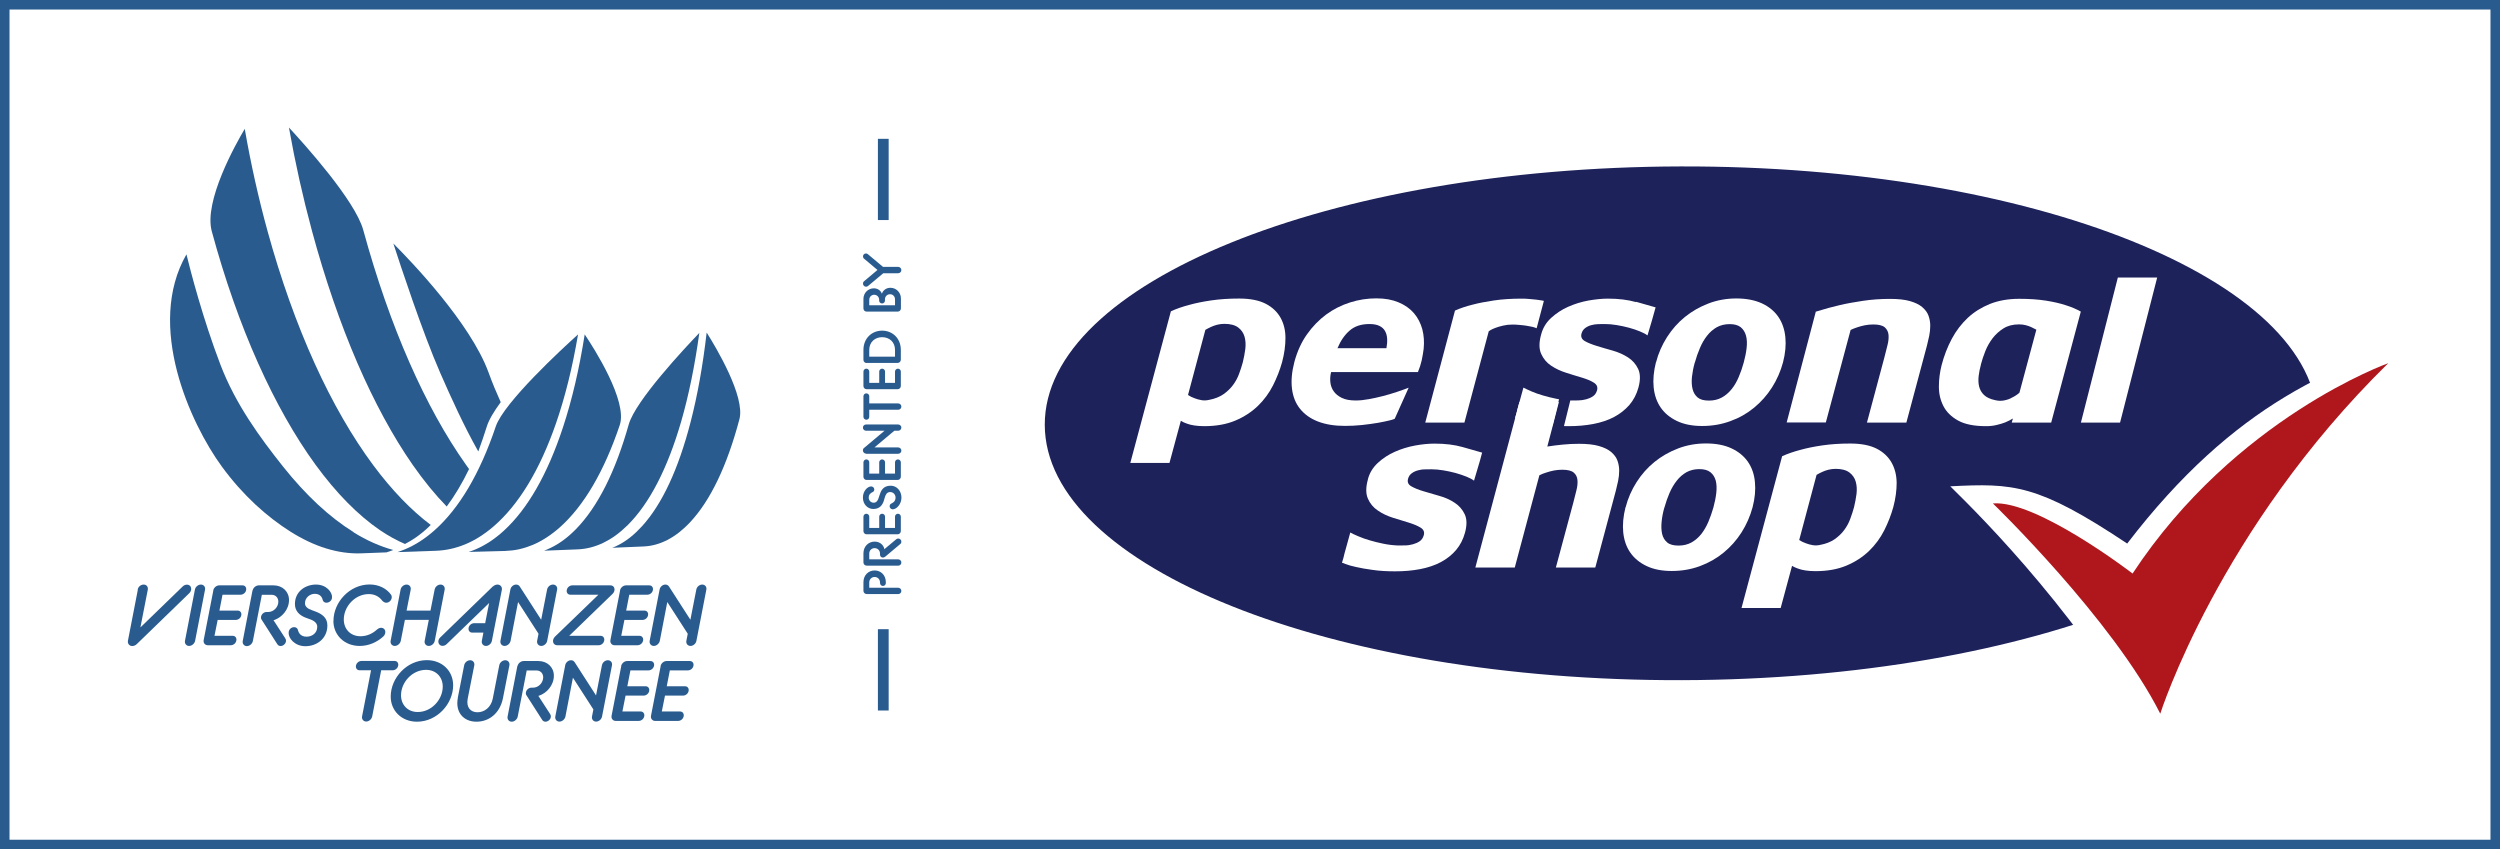 <?xml version="1.0" encoding="UTF-8"?>
<svg id="Ebene_1" data-name="Ebene 1" xmlns="http://www.w3.org/2000/svg" viewBox="0 0 283.46 96.3">
  <rect x="0" y="0" width="283.46" height="96.3" fill="#808080" stroke="none"/>
  <defs>
    <style>
      .cls-1 {
        fill: none;
      }

      .cls-1, .cls-2, .cls-3, .cls-4, .cls-5 {
        stroke-width: 0px;
      }

      .cls-2 {
        fill: #b0171d;
      }

      .cls-3 {
        fill: #fff;
      }

      .cls-4 {
        fill: #1d225b;
      }

      .cls-5 {
        fill: #2a5b8f;
      }
    </style>
  </defs>
  <g>
    <rect class="cls-3" x=".54" y=".54" width="282.38" height="95.21"/>
    <path class="cls-5" d="m283.46,96.3H0V0h283.46v96.3ZM1.08,95.21h281.3V1.08H1.08v94.13Z"/>
  </g>
  <g>
    <polygon class="cls-5" points="99.54 24.95 100.76 24.95 100.76 15.74 99.54 15.74 99.54 24.95 99.54 24.95"/>
    <polygon class="cls-5" points="99.54 80.56 100.76 80.56 100.76 71.34 99.54 71.34 99.54 80.56 99.54 80.56"/>
    <g>
      <path class="cls-5" d="m98.25,67.35c-.19,0-.35-.16-.35-.36v-.98c0-.8.57-1.33,1.27-1.33s1.27.53,1.27,1.33v.1c0,.19-.15.33-.33.33s-.33-.15-.33-.33v-.07c0-.36-.27-.62-.61-.62s-.61.26-.61.62v.6h3.28c.19,0,.36.16.36.36s-.16.36-.36.36h-3.59Z"/>
      <path class="cls-5" d="m98.25,64.13c-.19,0-.35-.16-.35-.36v-1.03c0-.79.57-1.33,1.27-1.33.58,0,.98.36,1.09.79v.08s1.35-1.13,1.35-1.13c.08-.07.15-.09.24-.09.19,0,.35.16.35.35,0,.11-.04.21-.13.28l-1.69,1.42c-.06.05-.16.11-.28.11-.18,0-.32-.15-.32-.32v-.13c0-.36-.27-.62-.61-.62s-.61.25-.61.62v.65h3.28c.19,0,.36.16.36.36s-.16.36-.36.36h-3.59Z"/>
      <path class="cls-5" d="m98.25,60.58c-.19,0-.35-.16-.35-.36v-1.64c0-.18.15-.33.33-.33s.33.15.33.33v1.28h1.13v-1.28c0-.18.15-.33.33-.33s.33.15.33.33v1.28h1.13v-1.28c0-.18.15-.33.33-.33s.33.15.33.33v1.64c0,.19-.16.36-.36.36h-3.54Z"/>
      <path class="cls-5" d="m101.22,57.75c-.19,0-.35-.16-.35-.35,0-.16.09-.26.2-.31.2-.09.47-.26.47-.67,0-.37-.28-.63-.61-.63-.39,0-.53.33-.62.65l-.09.31c-.13.42-.41.96-1.2.96-.67,0-1.18-.56-1.18-1.29,0-.77.54-1.27.94-1.27.19,0,.35.16.35.35,0,.16-.09.25-.2.3-.19.09-.43.25-.43.62,0,.34.26.58.56.58.37,0,.51-.35.58-.6l.09-.27c.14-.45.38-1.06,1.26-1.06.69,0,1.22.59,1.22,1.35s-.57,1.33-.99,1.33Z"/>
      <path class="cls-5" d="m98.25,54.42c-.19,0-.35-.16-.35-.36v-1.64c0-.18.15-.33.33-.33s.33.15.33.33v1.28h1.13v-1.28c0-.18.15-.33.33-.33s.33.15.33.33v1.28h1.13v-1.28c0-.18.15-.33.33-.33s.33.15.33.33v1.64c0,.19-.16.36-.36.36h-3.54Z"/>
      <path class="cls-5" d="m98.22,51.44c-.21,0-.38-.16-.38-.37,0-.12.05-.23.13-.28l2.32-1.95h-2.09c-.2,0-.36-.16-.36-.36s.16-.35.36-.35h3.64c.19,0,.36.16.36.35s-.16.36-.36.36h-.44l-2.25,1.89h2.69c.19,0,.36.16.36.36s-.16.36-.36.36h-3.62Z"/>
      <path class="cls-5" d="m98.56,46.45v.81c0,.19-.15.33-.33.33s-.33-.15-.33-.33v-2.33c0-.19.15-.33.33-.33s.33.15.33.33v.81h3.28c.19,0,.36.16.36.36s-.16.36-.36.36h-3.28Z"/>
      <path class="cls-5" d="m98.25,44.13c-.19,0-.35-.16-.35-.36v-1.64c0-.18.15-.33.33-.33s.33.15.33.33v1.28h1.13v-1.28c0-.18.15-.33.33-.33s.33.15.33.33v1.28h1.13v-1.28c0-.18.15-.33.33-.33s.33.15.33.33v1.64c0,.19-.16.36-.36.36h-3.54Z"/>
      <path class="cls-5" d="m98.25,41.16c-.19,0-.35-.16-.35-.36v-1.13c0-1.3.94-2.18,2.12-2.18s2.12.88,2.12,2.18v1.12c0,.19-.16.36-.36.36h-3.54Zm3.23-1.49c0-.89-.64-1.44-1.46-1.44s-1.46.56-1.46,1.44v.77h2.92v-.77Z"/>
      <path class="cls-5" d="m98.25,35.33c-.19,0-.35-.16-.35-.36v-1.08c0-.68.53-1.2,1.18-1.2.36,0,.75.18.91.61.16-.46.57-.67.97-.67.66,0,1.19.53,1.19,1.21v1.13c0,.19-.16.36-.36.36h-3.54Zm3.23-1.38c0-.35-.25-.59-.57-.59s-.57.26-.57.57v.15c0,.19-.15.33-.33.33s-.33-.15-.33-.33v-.1c0-.31-.25-.56-.56-.56s-.56.24-.56.58v.61h2.92v-.66Z"/>
      <path class="cls-5" d="m100.15,30.98l-1.72,1.44c-.07.06-.15.09-.23.09-.2,0-.35-.16-.35-.35,0-.11.04-.21.13-.28l1.51-1.27-1.52-1.28c-.08-.06-.12-.16-.12-.26,0-.19.15-.33.33-.33.09,0,.15.02.21.07l1.73,1.45h1.72c.19,0,.36.16.36.36s-.16.36-.36.36h-1.69Z"/>
    </g>
  </g>
  <g>
    <g>
      <g>
        <g>
          <path class="cls-5" d="m65.55,37.91c-1.76,1.58-8.42,7.72-9.34,10.45-1.8,5.34-4.15,9.31-6.99,11.81-.52.46-1.07.87-1.61,1.22-.54.35-1.1.64-1.66.88-.29.12-.59.23-.89.33l4.35-.15c.57-.02,1.13-.09,1.67-.21.56-.12,1.12-.3,1.66-.52.55-.23,1.1-.51,1.63-.85.54-.34,1.08-.74,1.6-1.19,2.85-2.46,5.23-6.38,7.06-11.65,1.04-2.99,1.88-6.39,2.51-10.11"/>
          <path class="cls-5" d="m66.3,37.89c-.61,3.9-1.44,7.45-2.47,10.57-1.75,5.31-4.01,9.26-6.72,11.73-.5.46-1.02.86-1.54,1.21-.52.34-1.05.63-1.58.86-.28.12-.56.23-.85.32l4.12-.11c.54-.02,1.07-.08,1.58-.19.53-.12,1.06-.29,1.57-.5.52-.22,1.04-.5,1.55-.83.51-.33,1.03-.73,1.53-1.17,2.72-2.43,5.01-6.33,6.78-11.58.92-2.71-2.9-8.69-3.99-10.31"/>
          <path class="cls-5" d="m79.28,37.76c-1.6,1.67-7.23,7.67-7.99,10.36-1.51,5.36-3.52,9.35-5.98,11.87-.45.46-.92.88-1.4,1.23-.47.35-.96.65-1.44.88-.26.13-.52.24-.78.34l3.8-.15c.49-.02.98-.09,1.45-.21.48-.12.97-.3,1.44-.52.47-.23.95-.51,1.42-.85.47-.34.93-.74,1.39-1.19,2.47-2.47,4.5-6.41,6.04-11.71.86-2.97,1.55-6.35,2.06-10.04"/>
          <path class="cls-5" d="m80.12,37.74c-.43,3.72-1.04,7.12-1.82,10.12-1.38,5.34-3.23,9.31-5.51,11.81-.42.46-.86.88-1.3,1.23-.44.35-.89.65-1.34.88-.24.13-.49.24-.73.33l3.55-.15c.46-.02.91-.09,1.35-.21.45-.12.9-.3,1.34-.52.44-.23.88-.51,1.32-.85.43-.34.87-.74,1.29-1.19,2.29-2.46,4.17-6.38,5.57-11.66.68-2.57-2.66-8.15-3.7-9.8"/>
          <path class="cls-5" d="m48.67,59.68c.06-.05.11-.11.17-.16-2.22-1.67-4.41-3.94-6.51-6.76-2.4-3.23-4.64-7.12-6.65-11.55-2.05-4.52-3.85-9.57-5.34-14.99-1.03-3.74-1.9-7.64-2.59-11.61-1.04,1.75-4.66,8.21-3.74,11.61,1.47,5.42,3.24,10.46,5.26,14.97,1.98,4.42,4.17,8.3,6.51,11.51,2.36,3.23,4.82,5.72,7.31,7.42.95.64,1.89,1.16,2.83,1.56.39-.2.78-.44,1.17-.7.54-.37,1.07-.8,1.58-1.29"/>
          <path class="cls-5" d="m53.18,53.19c-.78,1.61-1.62,3.02-2.53,4.24-1.31-1.34-2.6-2.92-3.87-4.74-2.23-3.21-4.33-7.08-6.25-11.51-1.95-4.52-3.69-9.57-5.16-15.01-1.02-3.77-1.9-7.71-2.61-11.71,1.66,1.79,7.51,8.25,8.43,11.63,1.49,5.44,3.25,10.5,5.24,15.02,1.95,4.44,4.1,8.33,6.38,11.55.13.18.25.35.38.53"/>
          <path class="cls-5" d="m40.1,60.34c-2.73-1.69-5.42-4.19-8-7.43-2.68-3.37-5.39-7.1-7.09-11.52-2-5.22-3.4-10.64-3.87-12.55-4.64,8.08.44,19.17,4.02,24.07,2.4,3.28,5.12,5.69,7.76,7.36,2.72,1.72,5.43,2.56,8.02,2.47l2.88-.11c.27-.08.53-.18.77-.27-1.49-.41-3-1.07-4.51-2.01"/>
        </g>
        <path class="cls-5" d="m56.77,45.59c-.48-1.06-.95-2.18-1.38-3.37-2.06-5.62-8.82-12.64-10.79-14.61.76,2.35,3.31,10.09,5.31,14.66,1.25,2.86,2.7,6.04,4.32,8.92.33-.9.65-1.83.96-2.81.23-.76.81-1.73,1.59-2.79"/>
      </g>
      <g>
        <g>
          <path class="cls-5" d="m42.08,76h-1.29c-.3,0-.44-.21-.44-.41,0-.4.34-.65.64-.65h3.73c.3,0,.44.21.44.41,0,.4-.34.65-.64.65h-1.3l-1.02,5.24c-.07.31-.37.57-.68.57s-.52-.26-.47-.57l1.02-5.24Z"/>
          <path class="cls-5" d="m44.3,78.98c0-2.12,1.83-4.13,4.1-4.13,1.73,0,2.98,1.22,2.98,2.85,0,2.11-1.83,4.13-4.1,4.13-1.73,0-2.98-1.23-2.98-2.85Zm5.9-1.13c0-1.1-.77-1.9-1.89-1.9-1.58,0-2.84,1.42-2.84,2.88,0,1.1.77,1.9,1.89,1.9,1.58,0,2.84-1.42,2.84-2.88Z"/>
          <path class="cls-5" d="m51.9,79.15l.73-3.72c.06-.32.37-.57.68-.57s.52.25.47.57l-.75,3.79c-.19.99.33,1.54,1.11,1.54s1.53-.55,1.73-1.54l.74-3.79c.06-.32.37-.57.68-.57s.52.25.47.57l-.73,3.72c-.33,1.7-1.56,2.68-3.01,2.68s-2.42-1.06-2.11-2.68Z"/>
          <path class="cls-5" d="m58.68,75.51c.07-.31.38-.56.69-.56h1.68c1.01,0,1.75.71,1.75,1.66,0,1.09-.81,1.98-1.68,2.27l-.08.02,1.33,2.05c.07.11.09.19.09.27,0,.35-.33.61-.61.61-.15,0-.29-.07-.37-.2l-1.76-2.75c-.07-.09-.1-.16-.1-.26,0-.4.34-.65.64-.65h.18c.64,0,1.15-.58,1.15-1.17,0-.45-.31-.78-.76-.78h-1.11l-1.02,5.24c-.07.31-.37.57-.68.57s-.52-.26-.47-.57l1.11-5.74Z"/>
          <path class="cls-5" d="m64.09,75.41c.06-.3.35-.55.65-.55.16,0,.31.06.42.23l2.42,3.76.67-3.42c.06-.32.36-.57.67-.57s.53.25.47.57l-1.13,5.82c-.06.31-.36.57-.67.57s-.52-.26-.47-.57l.16-.81-2.32-3.6-.85,4.41c-.07.31-.37.57-.68.57s-.52-.26-.47-.57l1.13-5.84Z"/>
          <path class="cls-5" d="m70.43,75.51c.07-.31.37-.56.68-.56h2.63c.29,0,.43.21.43.41,0,.4-.34.65-.64.65h-2.05l-.35,1.8h2.06c.29,0,.43.21.43.41,0,.4-.34.65-.64.65h-2.05l-.36,1.8h2.06c.29,0,.43.22.43.41,0,.41-.34.66-.64.66h-2.61c-.31,0-.52-.26-.47-.57l1.1-5.65Z"/>
          <path class="cls-5" d="m74.9,75.51c.07-.31.37-.56.68-.56h2.63c.29,0,.43.21.43.41,0,.4-.34.65-.64.65h-2.05l-.35,1.8h2.06c.29,0,.43.21.43.41,0,.4-.34.65-.64.65h-2.05l-.36,1.8h2.06c.29,0,.43.22.43.41,0,.41-.34.66-.64.66h-2.61c-.31,0-.52-.26-.47-.57l1.1-5.65Z"/>
        </g>
        <g>
          <path class="cls-5" d="m15.61,66.85c.06-.32.36-.57.68-.57s.52.25.47.57l-.84,4.29,4.79-4.64c.16-.16.34-.21.49-.21.31,0,.48.24.48.47,0,.17-.06.34-.21.49l-5.96,5.78c-.16.16-.36.22-.51.22-.34,0-.56-.28-.49-.62l1.12-5.77Z"/>
          <path class="cls-5" d="m22.1,66.85c.06-.32.37-.57.68-.57s.52.25.47.57l-1.13,5.82c-.07.31-.37.57-.68.57s-.52-.26-.47-.57l1.13-5.82Z"/>
          <path class="cls-5" d="m24.18,66.93c.07-.31.37-.56.68-.56h2.63c.29,0,.43.21.43.41,0,.4-.34.65-.64.65h-2.05l-.35,1.8h2.06c.29,0,.43.21.43.41,0,.4-.34.65-.64.65h-2.05l-.36,1.8h2.06c.29,0,.43.22.43.41,0,.41-.34.66-.64.66h-2.61c-.31,0-.52-.26-.47-.57l1.1-5.65Z"/>
          <path class="cls-5" d="m28.65,66.93c.07-.31.38-.56.69-.56h1.68c1.01,0,1.75.71,1.75,1.66,0,1.09-.81,1.98-1.68,2.27l-.08.02,1.33,2.05c.07.11.09.19.09.27,0,.35-.33.61-.61.61-.15,0-.29-.07-.37-.2l-1.76-2.75c-.07-.09-.1-.16-.1-.26,0-.4.34-.65.64-.65h.18c.64,0,1.15-.58,1.15-1.17,0-.45-.31-.78-.76-.78h-1.11l-1.02,5.25c-.07.31-.37.57-.68.57s-.52-.26-.47-.57l1.11-5.74Z"/>
          <path class="cls-5" d="m32.73,71.73c0-.36.3-.62.62-.62.23,0,.39.13.44.35.07.3.31.73.97.73.58,0,1.21-.37,1.21-1.12,0-.4-.31-.68-.86-.87l-.39-.14c-.75-.27-1.28-.77-1.28-1.57,0-1.43,1.19-2.21,2.39-2.21s1.84.88,1.82,1.43c0,.38-.32.63-.64.63-.2,0-.36-.11-.42-.31-.07-.36-.34-.7-.9-.7s-1.11.44-1.11,1.07c0,.37.29.62.8.79l.32.12c.81.29,1.42.73,1.42,1.6,0,1.54-1.25,2.36-2.49,2.36s-1.94-.94-1.9-1.52Z"/>
          <path class="cls-5" d="m37.81,70.4c0-2.12,1.83-4.13,4.1-4.13,1.06,0,1.93.47,2.42,1.15.06.08.09.17.09.27,0,.34-.27.65-.63.65-.16,0-.31-.09-.44-.22-.33-.45-.84-.76-1.53-.76-1.58,0-2.84,1.42-2.84,2.88,0,1.1.77,1.9,1.89,1.9.7,0,1.35-.28,1.85-.74.17-.15.34-.22.49-.22.28,0,.48.21.48.48,0,.17-.08.37-.22.5-.73.66-1.66,1.08-2.69,1.08-1.73,0-2.98-1.23-2.98-2.85Z"/>
          <path class="cls-5" d="m45.42,66.85c.06-.32.37-.57.68-.57s.52.25.47.57l-.47,2.38h2.71l.47-2.38c.06-.32.36-.57.67-.57s.52.25.47.57l-1.13,5.82c-.06.31-.36.57-.67.57s-.53-.26-.47-.57l.47-2.39h-2.71l-.47,2.39c-.07.31-.37.57-.68.57s-.52-.26-.47-.57l1.13-5.82Z"/>
          <path class="cls-5" d="m55.89,66.5c.16-.16.37-.22.52-.22.33,0,.56.28.49.61l-1.13,5.78c-.06.31-.36.57-.67.57s-.52-.26-.47-.57l.18-.94h-1.25c-.3,0-.44-.22-.44-.41,0-.41.34-.66.64-.66h1.25l.45-2.29-4.79,4.64c-.16.16-.33.22-.49.22-.31,0-.48-.25-.48-.47,0-.17.07-.35.22-.49l5.96-5.78Z"/>
          <path class="cls-5" d="m57.87,66.83c.06-.3.35-.55.65-.55.16,0,.31.06.42.23l2.42,3.76.67-3.42c.06-.32.36-.57.67-.57s.53.25.47.57l-1.13,5.82c-.06.31-.36.57-.67.57s-.52-.26-.47-.57l.16-.81-2.32-3.6-.85,4.41c-.07.31-.37.57-.68.57s-.52-.26-.47-.57l1.13-5.84Z"/>
          <path class="cls-5" d="m62.7,72.69c0-.17.08-.35.22-.5l4.93-4.76h-3.17c-.29,0-.43-.21-.43-.41,0-.4.34-.65.64-.65h4.31c.32,0,.48.23.48.46,0,.14-.06.35-.22.5l-4.92,4.76h3.55c.29,0,.43.22.43.41,0,.41-.34.66-.63.66h-4.71c-.31,0-.48-.24-.48-.47Z"/>
          <path class="cls-5" d="m70.3,66.93c.07-.31.37-.56.68-.56h2.63c.29,0,.43.21.43.41,0,.4-.34.65-.64.65h-2.05l-.35,1.8h2.06c.29,0,.43.21.43.41,0,.4-.34.65-.64.65h-2.05l-.36,1.8h2.06c.29,0,.43.22.43.41,0,.41-.34.66-.64.66h-2.61c-.31,0-.52-.26-.47-.57l1.1-5.65Z"/>
          <path class="cls-5" d="m74.79,66.83c.06-.3.35-.55.65-.55.16,0,.31.06.42.23l2.42,3.76.67-3.42c.06-.32.36-.57.67-.57s.53.25.47.57l-1.13,5.82c-.06.31-.36.57-.67.57s-.52-.26-.47-.57l.16-.81-2.32-3.6-.85,4.41c-.07.31-.37.57-.68.57s-.52-.26-.47-.57l1.13-5.84Z"/>
        </g>
      </g>
    </g>
    <rect class="cls-1" x=".54" y=".54" width="97.3" height="95.21"/>
  </g>
  <g>
    <path class="cls-3" d="m264.92,47.42c0,.5-8.57,6.69-11.64,10.08-3.85,4.25-2.29,9.58-9.94,12.71-13.48,5.51-31.98,8.92-52.39,8.92-41.24,0-74.66-13.89-74.66-31.02s33.43-31.02,74.66-31.02,73.97,13.2,73.97,30.33Z"/>
    <g>
      <path class="cls-4" d="m262.76,47.82c.04,16.09-32.24,29.2-72.08,29.3-39.85.1-72.18-12.86-72.22-28.95-.04-16.08,32.23-29.2,72.08-29.3,39.85-.1,72.18,12.86,72.22,28.95Z"/>
      <path class="cls-3" d="m221.13,55.14c3.85,3.79,15.07,14.96,24.11,31.12,7.02-21.01,21.79-41,31.77-48.64-12.25,3.56-23.66,8.15-35.82,24.01-10.17-6.78-12.93-6.85-20.06-6.49Z"/>
    </g>
    <path class="cls-2" d="m225.97,57.09s13.59,13.14,18.97,23.83c0,0,6.6-20.85,25.85-39.74,0,0-17.35,6.17-28.99,23.85,0,0-10.86-8.35-15.83-7.95Z"/>
    <g>
      <g>
        <path class="cls-3" d="m155.09,54.37c.19-.74.57-1.36,1.13-1.88.56-.52,1.2-.94,1.92-1.26.72-.32,1.48-.56,2.29-.71.81-.15,1.55-.22,2.23-.22,1.21,0,2.27.13,3.18.39.91.26,1.65.47,2.21.63-.18.67-.32,1.2-.45,1.6-.12.4-.28.93-.47,1.58-.21-.16-.5-.31-.87-.46-.37-.15-.77-.28-1.22-.41-.45-.12-.91-.22-1.39-.3-.48-.08-.93-.12-1.35-.12-.23,0-.48,0-.76.01-.28,0-.55.05-.8.12-.25.07-.48.18-.68.33-.2.15-.34.35-.41.62-.1.37.02.65.37.85.35.2.8.39,1.35.55.55.17,1.16.34,1.81.53.66.18,1.24.44,1.75.78.51.33.89.77,1.14,1.3.26.53.27,1.23.04,2.09-.21.77-.55,1.43-1.02,1.98-.47.55-1.05,1.01-1.73,1.37-.68.36-1.46.62-2.34.79-.88.17-1.82.25-2.84.25-.95,0-1.79-.05-2.54-.16-.74-.1-1.37-.21-1.88-.33-.51-.11-.9-.22-1.17-.33-.27-.11-.42-.16-.43-.16.05-.16.1-.33.16-.53.04-.16.08-.34.13-.54.05-.2.11-.42.18-.64.14-.49.3-1.06.47-1.71.23.12.53.27.92.43.39.17.82.32,1.3.46.48.14,1,.27,1.54.38.54.11,1.1.18,1.68.2.23,0,.49,0,.79-.01.3,0,.59-.05.88-.13.29-.08.54-.19.76-.34.22-.15.37-.37.46-.67.11-.37-.01-.66-.35-.87-.34-.21-.79-.4-1.34-.57-.55-.17-1.15-.35-1.79-.55-.64-.2-1.21-.47-1.72-.82-.51-.34-.89-.79-1.13-1.35-.25-.56-.25-1.29,0-2.18Z"/>
        <path class="cls-3" d="m172.28,45.59h4.47c-.25.95-.47,1.83-.68,2.64-.21.82-.42,1.62-.63,2.4.56-.09,1.14-.16,1.75-.22.6-.06,1.21-.09,1.83-.09.93,0,1.69.08,2.27.25.59.17,1.05.39,1.39.68.34.29.58.61.71.97.13.36.2.74.2,1.13s-.04.78-.12,1.17c-.08.38-.16.74-.25,1.08l-2.34,8.75h-4.47l1.97-7.33c.12-.47.24-.93.35-1.38.12-.45.16-.85.13-1.2-.03-.35-.17-.64-.42-.85-.25-.22-.69-.33-1.3-.33-.33,0-.65.03-.96.09-.31.06-.58.14-.83.22-.3.09-.57.19-.81.32l-2.79,10.46h-4.47l5-18.77Z"/>
        <path class="cls-3" d="m184.32,57.52c.26-1.02.68-1.97,1.24-2.85.56-.88,1.24-1.65,2.03-2.29.79-.64,1.68-1.15,2.67-1.53.99-.38,2.05-.57,3.17-.57s2.08.18,2.88.55c.8.37,1.42.88,1.87,1.52.45.65.72,1.42.8,2.3.09.89,0,1.84-.26,2.85-.28,1.03-.7,1.99-1.26,2.87-.56.88-1.24,1.64-2.03,2.29-.79.65-1.69,1.16-2.69,1.53-1,.37-2.06.55-3.19.55s-2.08-.19-2.87-.57c-.79-.38-1.4-.89-1.84-1.53-.44-.64-.7-1.4-.79-2.27-.09-.88,0-1.83.26-2.87Zm4.39.03c-.16.56-.26,1.1-.31,1.62-.05.52-.03.98.06,1.38.1.4.29.72.58.96.29.24.72.35,1.28.35s1.03-.12,1.46-.35c.43-.24.8-.56,1.12-.96.31-.4.58-.86.8-1.38.22-.52.41-1.06.57-1.62.16-.58.27-1.13.33-1.66.06-.53.04-.99-.06-1.39-.11-.4-.31-.72-.61-.96-.3-.24-.72-.35-1.26-.35s-1.02.12-1.45.35c-.42.24-.79.56-1.1.96-.32.4-.59.87-.82,1.39-.23.53-.42,1.08-.58,1.66Z"/>
        <path class="cls-3" d="m202.04,51.74c.61-.28,1.32-.53,2.13-.74.68-.19,1.5-.36,2.46-.5.96-.14,2.01-.21,3.17-.21,1.24,0,2.24.2,3,.59.75.39,1.31.92,1.68,1.58.37.66.56,1.42.57,2.29,0,.87-.12,1.78-.38,2.75-.25.89-.59,1.77-1.03,2.64-.44.87-1.01,1.64-1.72,2.33-.71.68-1.56,1.24-2.56,1.66-1,.42-2.17.63-3.52.63-.42,0-.8-.03-1.13-.08-.33-.05-.61-.12-.84-.21-.26-.09-.49-.19-.68-.31l-1.29,4.78h-4.44l4.6-17.19Zm8.18,5.76c.12-.49.21-.99.28-1.5.06-.51.03-.97-.09-1.39-.12-.42-.36-.77-.72-1.04-.36-.27-.88-.41-1.56-.41-.28,0-.55.04-.82.1-.26.07-.49.15-.68.24-.23.1-.45.22-.66.34l-1.97,7.39c.24.16.5.28.76.37.23.09.48.16.76.21.28.05.57.04.87-.03.65-.12,1.19-.34,1.63-.64.44-.31.8-.66,1.09-1.05.29-.39.52-.82.68-1.26.17-.45.31-.89.43-1.33Z"/>
      </g>
      <path class="cls-3" d="m132.75,35.3c.61-.28,1.32-.53,2.13-.74.68-.19,1.5-.36,2.46-.5.96-.14,2.01-.21,3.17-.21,1.24,0,2.24.2,3,.59.75.39,1.31.92,1.68,1.58.37.66.56,1.42.56,2.29,0,.87-.12,1.78-.38,2.75-.25.89-.59,1.77-1.03,2.64-.44.87-1.01,1.64-1.72,2.33-.71.68-1.56,1.24-2.56,1.66-1,.42-2.17.63-3.52.63-.42,0-.8-.03-1.13-.08-.33-.05-.61-.12-.84-.21-.26-.09-.49-.19-.68-.32l-1.29,4.78h-4.44l4.6-17.19Zm8.17,5.76c.12-.49.21-.99.28-1.5.06-.51.03-.97-.09-1.39-.12-.42-.36-.77-.72-1.04-.36-.27-.88-.41-1.56-.41-.28,0-.55.03-.82.1-.26.07-.49.15-.68.24-.23.1-.45.22-.66.34l-1.97,7.39c.25.16.5.28.76.37.23.09.48.16.76.21.28.05.57.04.87-.03.65-.12,1.19-.34,1.63-.64.44-.31.8-.66,1.09-1.05.29-.39.52-.82.68-1.26.17-.45.31-.89.43-1.33Z"/>
      <path class="cls-3" d="m150.92,42.21c-.09.37-.12.74-.08,1.12.04.38.16.72.37,1.02.21.31.52.56.92.76.4.2.94.3,1.6.3.44,0,.92-.05,1.46-.15.54-.1,1.07-.21,1.6-.35.53-.14,1.06-.29,1.56-.46.51-.17.96-.33,1.37-.49l-1.58,3.52s-.2.1-.55.18c-.35.09-.8.18-1.34.28-.54.09-1.15.18-1.81.25-.67.07-1.31.1-1.95.1-1.19,0-2.21-.17-3.06-.5-.85-.33-1.52-.81-2.02-1.43-.5-.62-.81-1.38-.92-2.29-.11-.9-.02-1.92.28-3.06.32-1.17.79-2.21,1.42-3.1.63-.89,1.36-1.64,2.18-2.25.82-.6,1.73-1.06,2.71-1.37.98-.31,1.97-.46,2.97-.46s1.8.15,2.52.45c.72.3,1.3.71,1.75,1.23.45.53.76,1.14.95,1.83.18.69.23,1.43.15,2.22-.05.42-.13.85-.22,1.29-.1.44-.24.89-.43,1.34h-9.83Zm6.28-2.73c.07-.39.1-.75.08-1.08-.02-.33-.1-.62-.24-.87-.14-.25-.35-.44-.64-.58-.29-.14-.66-.21-1.12-.21-.93,0-1.68.24-2.25.74-.57.49-1.03,1.16-1.38,2h5.55Z"/>
      <path class="cls-3" d="m164.96,35.22c.58-.26,1.25-.49,2.02-.68.67-.18,1.46-.33,2.39-.47.93-.14,1.99-.21,3.18-.21.26,0,.55.01.85.04.31.03.58.05.83.08.24.03.45.06.61.09.16.03.23.05.21.05l-.82,3.1c-.1-.05-.26-.1-.47-.16-.21-.05-.44-.09-.7-.13-.25-.04-.52-.07-.8-.09-.28-.03-.53-.04-.76-.04-.39,0-.75.04-1.08.12-.33.08-.62.16-.85.25-.24.09-.42.17-.56.25-.14.08-.21.13-.21.14l-2.76,10.36h-4.44l3.37-12.7Z"/>
      <path class="cls-3" d="m187.77,41.08c.26-1.02.68-1.97,1.24-2.85.56-.88,1.24-1.65,2.03-2.29.79-.64,1.68-1.15,2.67-1.53.99-.38,2.05-.57,3.17-.57s2.08.19,2.88.55c.8.37,1.42.88,1.87,1.53.45.65.71,1.42.8,2.3.09.88,0,1.84-.26,2.85-.28,1.04-.7,1.99-1.26,2.87-.56.88-1.24,1.64-2.03,2.29-.79.65-1.68,1.16-2.69,1.52-1,.37-2.06.55-3.19.55s-2.08-.19-2.87-.57c-.79-.38-1.4-.89-1.84-1.53-.44-.64-.7-1.4-.79-2.27-.09-.88,0-1.83.26-2.87Zm4.39.03c-.16.56-.26,1.1-.32,1.62-.05.52-.03.98.07,1.38.1.4.29.72.58.96.29.24.71.35,1.28.35s1.03-.12,1.46-.35c.43-.24.8-.56,1.12-.96.32-.4.58-.86.8-1.38.22-.52.41-1.06.56-1.62.16-.58.27-1.13.33-1.66.06-.53.04-.99-.07-1.39-.11-.4-.31-.72-.6-.96-.3-.24-.72-.35-1.26-.35s-1.02.12-1.45.35c-.42.24-.79.56-1.1.96-.32.4-.59.87-.81,1.39-.23.53-.42,1.08-.58,1.66Z"/>
      <path class="cls-3" d="m205.91,35.33c.96-.3,1.84-.54,2.63-.72.79-.19,1.68-.35,2.68-.5,1-.15,2.02-.22,3.07-.22.93,0,1.69.08,2.27.25.59.17,1.05.39,1.39.68.34.29.58.61.71.97.13.36.2.74.2,1.13s-.04.79-.12,1.17c-.08.39-.16.74-.25,1.08l-2.34,8.75h-4.47l1.97-7.36c.12-.47.24-.93.35-1.38.12-.45.16-.85.13-1.2-.03-.35-.17-.63-.42-.86-.26-.22-.69-.33-1.3-.33-.33,0-.65.03-.96.09-.31.06-.58.14-.83.22-.28.09-.54.19-.79.31l-2.81,10.49h-4.44l3.31-12.59Z"/>
      <path class="cls-3" d="m232.57,47.92h-4.47l.13-.47c-.28.18-.58.32-.89.45-.28.11-.6.2-.97.29-.37.09-.76.13-1.18.13-1.35,0-2.41-.21-3.18-.64-.77-.43-1.33-.98-1.67-1.66-.34-.67-.51-1.41-.5-2.22,0-.81.11-1.6.3-2.37.28-1.09.67-2.09,1.16-3.01.49-.92,1.1-1.71,1.81-2.38.72-.67,1.56-1.19,2.52-1.58.96-.38,2.07-.58,3.31-.58,1.16,0,2.17.07,3.05.21.88.14,1.6.31,2.18.5.68.21,1.27.46,1.76.74l-3.36,12.59Zm-7.96-6.6c-.12.44-.21.87-.26,1.3-.05.43-.04.83.05,1.2.09.37.27.69.55.96.28.27.7.47,1.26.59.35.09.7.1,1.04.03.34-.07.64-.17.88-.32.3-.14.58-.32.84-.55l1.92-7.15c-.19-.1-.39-.2-.58-.29-.19-.09-.4-.16-.63-.22-.23-.06-.48-.09-.76-.09-.68,0-1.27.15-1.75.45-.48.3-.89.67-1.24,1.12-.34.45-.62.94-.83,1.47-.21.54-.38,1.04-.5,1.51Z"/>
      <path class="cls-3" d="m240.12,31.47h4.47l-4.21,16.45h-4.44l4.19-16.45Z"/>
      <g>
        <path class="cls-3" d="m176.77,45.27c-.09-.02-.19-.03-.28-.05-.54-.11-1.06-.24-1.54-.38-.48-.14-.92-.29-1.3-.46-.39-.17-.69-.31-.92-.43-.17.65-.33,1.22-.47,1.71-.07.23-.13.44-.18.64-.05.2-.1.38-.13.54-.05.19-.11.37-.16.53.02,0,.16.05.43.16.27.11.66.22,1.17.33.51.11,1.13.22,1.88.33.24.03.5.05.76.08l.74-2.99Z"/>
        <path class="cls-3" d="m185.49,34.25c-.91-.26-1.97-.39-3.18-.39-.68,0-1.43.08-2.23.22-.81.15-1.57.39-2.29.71-.72.32-1.36.75-1.92,1.26-.56.52-.94,1.14-1.13,1.88-.25.89-.25,1.62,0,2.18.25.56.62,1.01,1.13,1.35.51.34,1.08.61,1.72.81.64.2,1.23.39,1.79.55.55.17,1,.35,1.34.57.34.21.46.5.36.87-.09.3-.24.52-.46.67-.22.15-.47.26-.76.34-.29.08-.58.12-.88.13-.3,0-.56.01-.79.01-.05,0-.09,0-.14-.01l-.72,2.91c.17,0,.32.01.5.01,1.02,0,1.96-.08,2.84-.25.88-.17,1.66-.43,2.34-.79.68-.36,1.26-.82,1.74-1.37.47-.55.82-1.21,1.03-1.99.23-.86.21-1.56-.04-2.09-.25-.53-.63-.97-1.14-1.3-.51-.33-1.09-.59-1.75-.78-.66-.18-1.26-.36-1.81-.53-.55-.17-1-.35-1.35-.55-.35-.2-.47-.49-.37-.85.07-.26.21-.47.41-.62.2-.15.43-.26.68-.33.25-.07.52-.11.8-.12.28,0,.53-.01.76-.01.42,0,.87.04,1.35.12.48.08.95.18,1.39.3.45.12.85.26,1.22.41.37.15.66.3.87.46.19-.65.35-1.17.47-1.58.12-.4.27-.94.45-1.6-.56-.16-1.3-.37-2.21-.63Z"/>
      </g>
    </g>
  </g>
</svg>